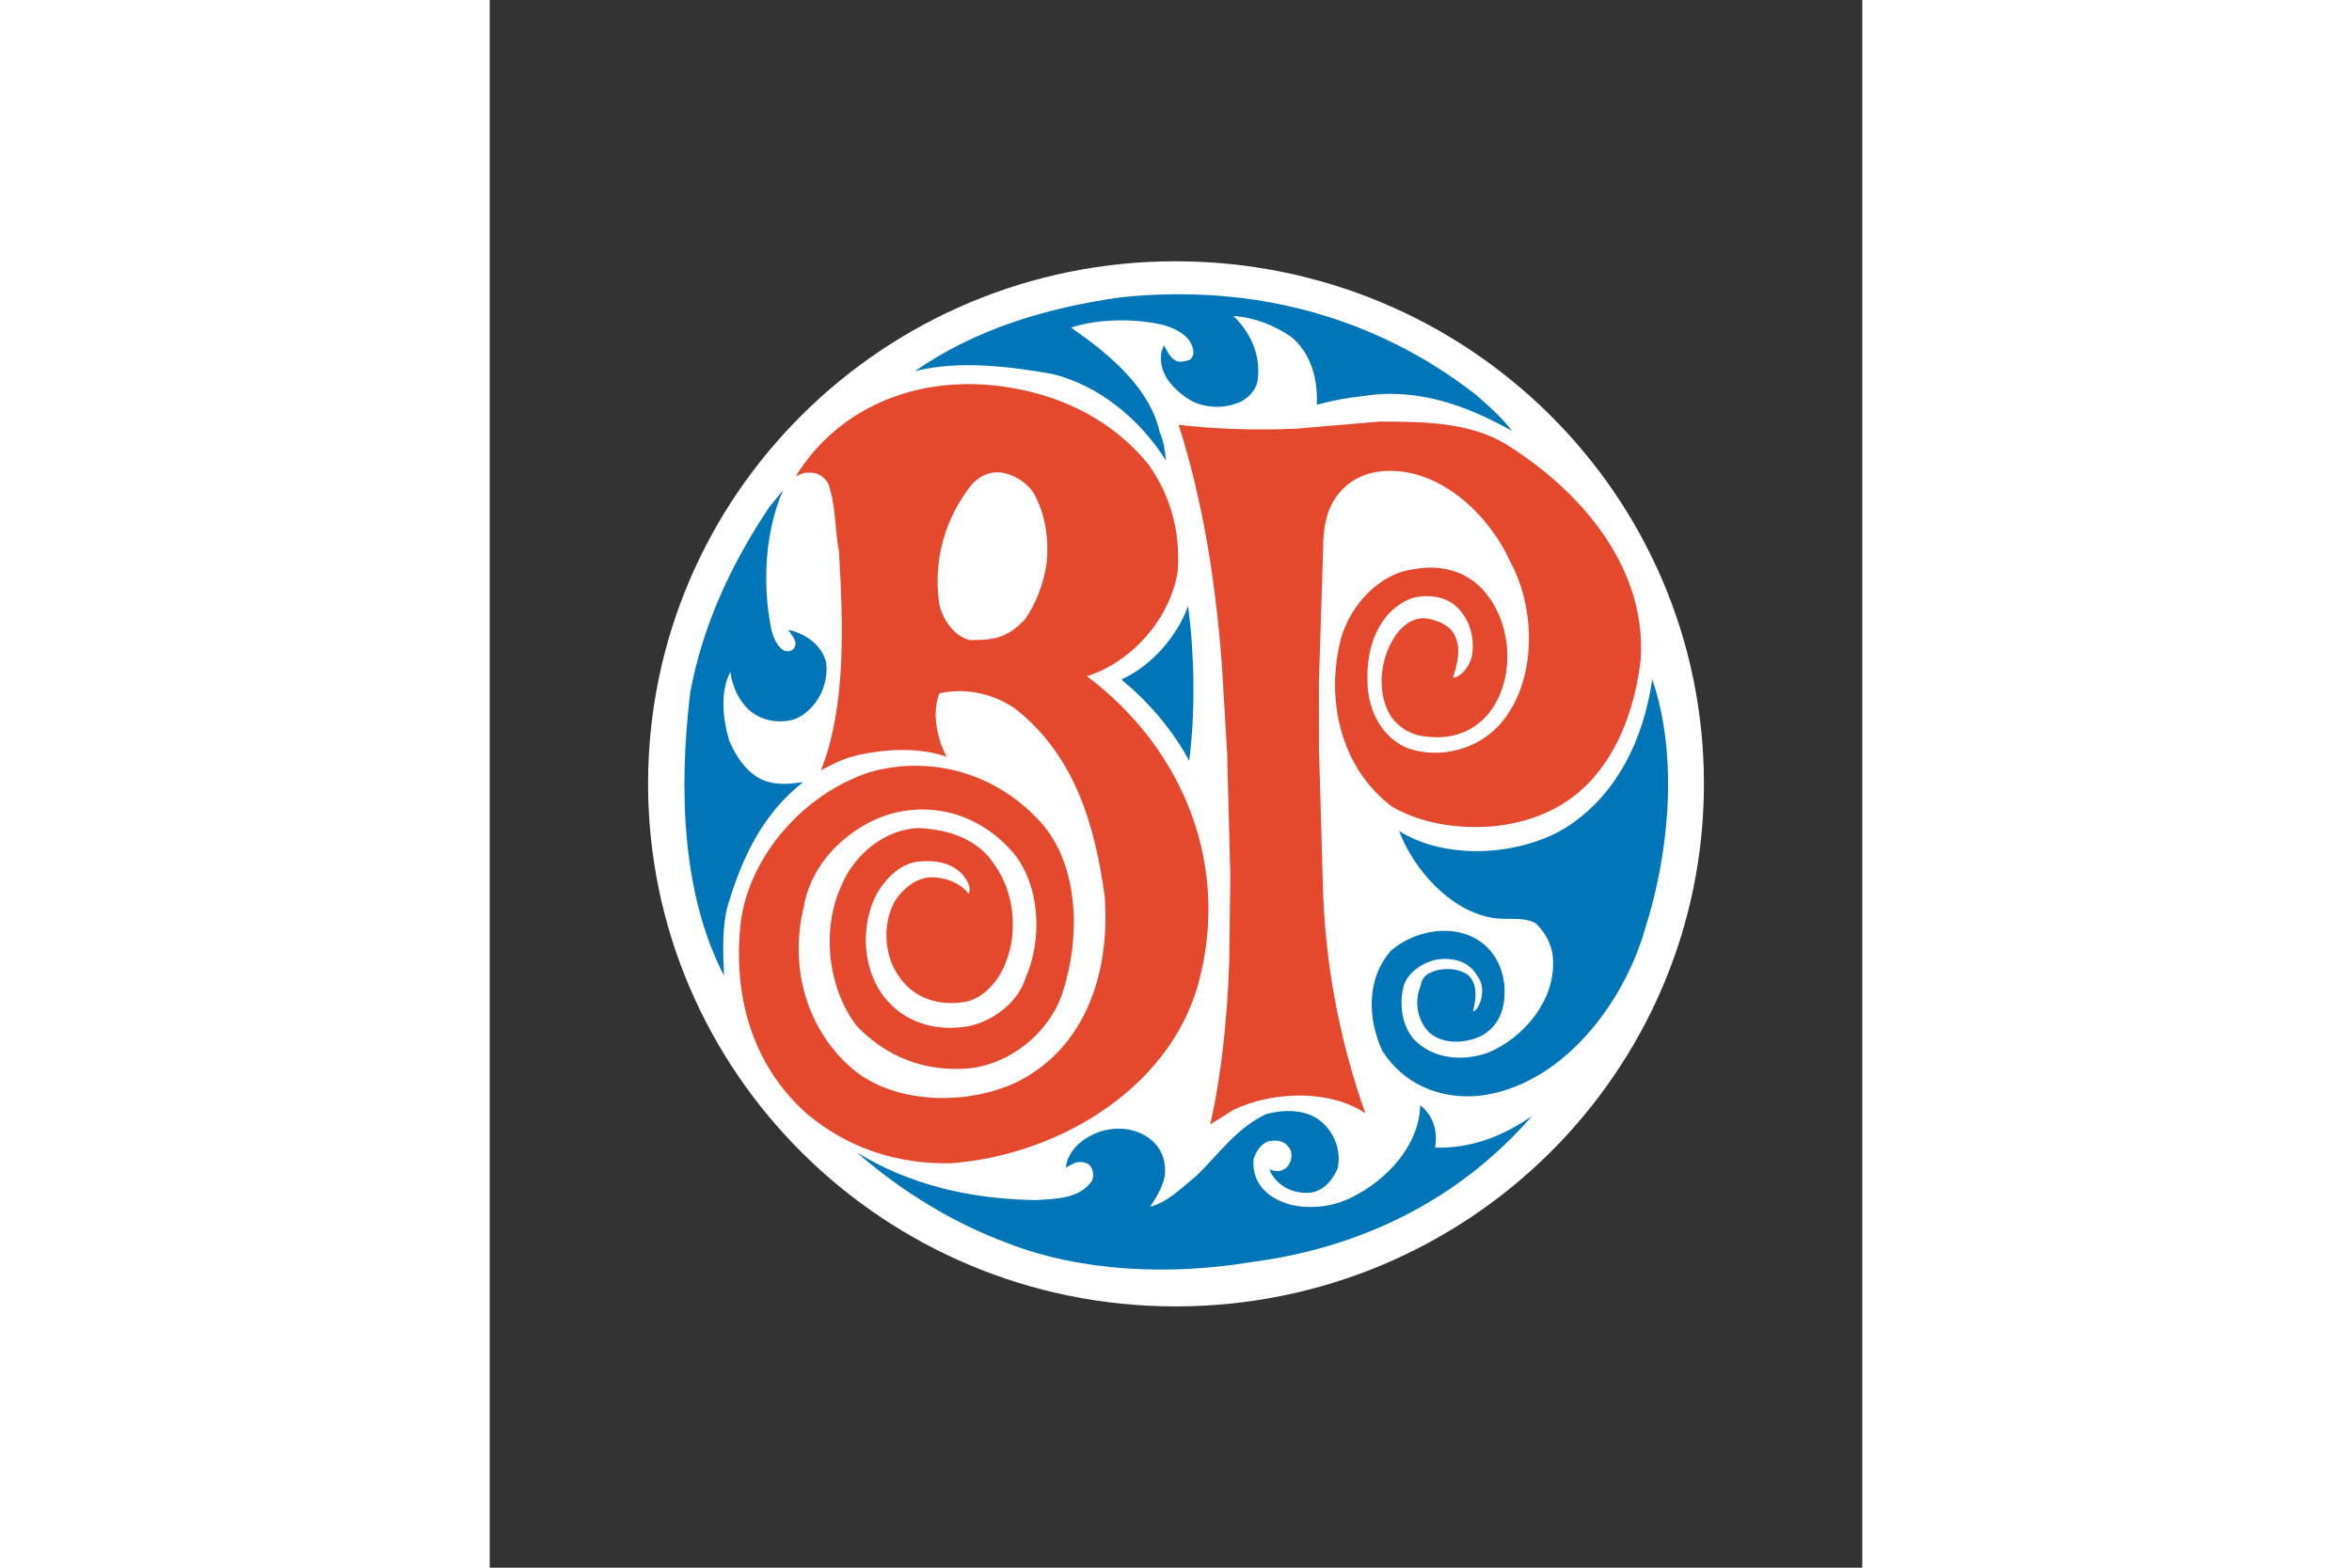 <svg xmlns="http://www.w3.org/2000/svg" height="800" width="1200" overflow="visible" viewBox="-80.175 -132.293 694.846 793.758"><rect x="-80.175" y="-132.293" width="694.846" height="793.758" fill="#333333" stroke="none"/><path d="M266.974 529.172c147.925 0 267.523-118.502 267.523-264.646C534.497 118.381 414.899 0 266.974 0 119.601 0 0 118.382 0 264.526s119.602 264.646 266.974 264.646z" fill="#FFF"/><path d="M419.173 67.648c6.406 5.551 12.832 11.278 18.156 18.19-22.43-12.356-46.998-22.164-75.838-17.535-7.994.831-15.488 2.312-22.963 4.331.543-12.849-2.672-25.591-12.809-34.286-9.063-6.11-18.689-9.909-29.373-10.636 8.537 8.233 13.906 19.701 12.268 32.18-.514 5.545-5.855 10.723-11.199 12.204-8.529 3.042-19.225 1.741-26.154-3.985-7.474-5.371-13.364-13.313-11.213-22.922l1.083-2.671c1.589 2.671 2.657 5.905 5.844 7.744 2.15 1.128 4.804.384 6.958-.268 1.602-.845 2.121-2.58 2.121-4.166-.52-7.583-8.531-11.648-14.924-13.488-14.435-3.604-33.127-3.233-47.026 1.205 18.705 13.024 40.053 30.395 44.875 53.046 2.151 4.545 2.657 9.439 3.191 14.246-13.339-21.08-34.167-38.175-57.682-43.822-21.88-3.875-47.501-6.93-69.412-1.384 30.989-21.45 66.757-32.176 104.661-37.443 67.293-6.928 129.227 10.252 179.436 49.46zm-350.84 48.248l-6.945 8.497c-19.211 28.766-33.632 59.551-40.04 93.82-5.876 49-4.288 102.227 17.092 143.469-.535-12.018-1.085-25.131 2.133-36.229 6.928-22.934 17.061-45.394 37.905-61.74-5.342.741-11.735 1.554-17.091 0-10.147-2.419-16.541-12.227-20.28-20.904-3.203-10.43-4.822-24.776.534-34.851 1.069 7.508 4.26 14.703 10.147 19.792 6.396 5.342 16.024 6.556 23.485 3.697 10.162-5.089 16.006-16.275 14.955-27.728-1.602-9.05-10.682-15.353-19.229-17.106 1.603 2.849 5.343 5.993 2.671 9.525-1.068 1.271-2.671 1.572-4.805 1.007-3.74-2.212-5.342-6.569-6.411-10.533-4.82-23.006-3.186-50.1 5.879-70.716zm205.053 58.597c-5.343 15.161-18.695 30.515-33.649 37.174l.55.729c13.352 10.904 25.62 25.5 33.646 40.575 3.189-25.413 2.673-53.317-.547-78.478zm234.957 37.174c-4.273 29.671-17.627 59.061-44.846 75.782-23.498 13.674-59.813 15.812-83.318 1.006 7.48 19.615 25.643 39.967 46.457 43.826 7.473 1.656 16.568-.92 22.971 3.144 5.326 5.342 8.537 11.837 8.537 19.435.531 20.204-15.477 38.717-33.102 45.901-12.816 4.54-27.768 3.173-37.383-6.827-5.863-6.853-7.48-17.091-5.342-26.259 1.605-7.388 10.152-12.934 17.092-14.149 8.012-1.158 16.021.832 20.295 8.156 3.199 4.065 3.199 9.882 1.086 14.513-.553 1.48-1.617 3.113-3.232 3.618 1.615-6.231 2.68-13.947-2.658-18.605-5.342-3.679-13.889-3.616-19.215-.83-3.215 1.305-4.289 4.448-4.82 7.033-3.205 8.128-1.07 17.653 4.82 23.289 7.463 6.382 19.746 5.166 27.219.864 8.018-5.02 10.686-13.058 10.686-21.842 0-11.182-5.338-22.104-15.473-27.174-13.354-7.123-31.525-2.793-42.188 6.642-12.289 14.155-11.752 34.211-4.273 50.561 10.662 16.556 28.287 24.511 48.582 22.849 42.191-4.721 73.689-46.852 84.369-84.297 12.281-38.095 17.087-87.558 3.736-126.636zM390.864 427.314c-.533 20.621-17.072 37.98-34.717 46.669-12.803 6.558-32.029 7.304-43.242-2.696-4.805-4.329-6.943-10.056-6.395-16.528 1.041-3.799 3.742-7.949 7.463-9.136 3.205-.831 7.473-.475 9.609 2.104 1.605 1.396 2.137 3.176 2.137 5.104 0 2.939-1.602 5.992-4.273 7.123-2.131 1.278-4.789.593-6.943-.091.521.684.521 1.453 1.074 2.194 4.275 7.213 12.279 10.356 20.279 9.439 6.404-1.011 11.232-6.947 13.367-12.674 1.602-9.435-2.135-18.214-9.094-23.736-7.48-5.845-18.146-5.636-27.225-3.317-14.953 7.089-23.5 19.757-35.248 31.21-7.461 6.025-14.422 13.38-23.5 15.726 3.219-4.896 6.411-10 7.479-15.992.534-6.201-1.068-12.108-5.329-16.348-6.956-7.123-17.623-8.633-26.717-5.937-8.515 2.703-17.075 9.051-18.144 18.514l3.74-2.046c2.151-1.216 5.889-1.126 7.996.446 2.151 1.956 2.67 5.37 1.617 8.038-5.874 9.169-18.158 9.378-28.842 9.973-33.112-.595-63.552-7.746-90.242-24.121 23.499 20.35 49.134 35.867 76.373 45.93 36.837 14.448 82.216 16.376 122.796 9.644 54.482-7.032 104.674-30.446 142.588-74.03-14.432 9.972-30.424 16.529-49.113 15.992 1.584-8.341-1.084-16.469-7.494-21.454z" fill="#0075B7"/><path d="M437.851 94.918c35.795 23.29 67.824 61.18 64.617 107.138-3.725 31.244-17.609 64.059-48.066 77.174-22.951 10.53-56.043 9.699-77.959-3.223-26.166-19.875-33.629-54.545-25.617-85.229 4.805-16.553 19.225-32.917 37.383-34.964 14.939-2.657 28.84 2.047 37.371 14.167 11.197 15.235 12.814 38.722 2.672 55.071-6.941 11.571-19.762 17.489-33.635 15.636-8.559-.465-16.551-5.36-20.293-13.426-5.879-12.939-2.668-29.745 5.855-40.192 4.293-4.714 9.615-7.491 16.027-5.812 4.805 1.181 10.146 3.5 12.283 8.497 3.188 6.472 1.068 14.776-1.068 21.17 4.805-.649 8.541-6.394 9.627-11.006 1.588-9.242-1.086-18.943-8.027-25.235-5.873-5.353-15.49-6.292-22.963-3.889-16.539 6.84-22.418 24.686-21.881 41.601 0 13.764 6.404 27.936 19.746 33.929 17.088 6.183 36.314.621 47.527-12.104 18.695-21.526 18.156-58.332 4.805-82.543-10.141-22.477-33.645-45.206-59.813-45.574-10.668-.181-20.295 3.41-26.697 11.362-6.4 7.755-8 17.389-8 27.728l-2.152 68.49v31.543l2.152 75.512c1.6 39.105 9.08 75.958 21.361 110.638-18.172-12.192-46.996-11.182-66.76-1.747l-11.746 7.39c5.873-26.35 8.547-53.737 9.609-82.16l.539-43.764-1.602-61.995-2.674-44.935c-3.205-42.149-9.615-82.9-21.895-121.368 19.244 2.238 40.035 2.877 59.814 1.939l42.188-3.59c24.037.09 48.057.357 67.272 13.771z" fill="#E4482D"/><path d="M253.088 102.572c11.216 15.636 16.555 33.94 14.954 54.742-3.738 23.364-22.949 45.574-45.915 52.771 49.133 36.788 73.157 96.59 56.063 156.969-15.472 53.142-72.083 85.775-124.943 89.632-27.771.593-52.885-8.129-73.165-25.309-27.774-25.041-37.372-60.112-33.112-97.349 4.818-33.938 32.576-64.696 65.155-75.319 31.51-8.972 64.086.831 85.97 24.584 20.83 22.369 20.83 60.825 11.214 88.479-6.94 19.402-26.183 34.563-46.464 36.852-22.43 2.046-42.176-5.726-57.13-21.334-14.952-19.497-18.158-49.553-7.476-72.012 6.41-14.986 21.896-27.947 38.988-28.304 14.953.769 29.907 5.46 38.436 18.96 9.614 13.588 11.75 33.556 5.356 49.191-3.219 8.784-11.214 18.395-20.828 19.88-13.901 2.375-26.704-2.61-33.646-13.616-7.478-10.713-8.012-28.073-.534-39.078 5.325-6.824 12.284-11.754 21.362-10.091 5.874.746 11.201 3.413 14.956 8.043 1.599-3.681-1.086-7.032-3.22-9.882-5.861-6.291-14.954-7.415-23.471-6.291-10.161 1.663-19.239 12.492-22.445 21.989-5.876 16.378-3.204 36.999 9.078 49.549 10.133 10.712 25.102 14.329 40.058 11.661 12.284-2.521 25.084-12.108 28.838-24.601 8.529-19.227 7.461-46.79-6.408-63.313-14.954-17.45-37.386-25.891-60.884-19.882-21.362 5.756-41.125 24.596-44.862 46.585-8.013 31.805 1.604 64.443 26.153 84.2 21.913 16.857 57.163 16.739 81.179 5.46 35.248-17.269 47.532-55.629 44.86-93.785-4.805-35.875-14.951-71.21-44.86-95.048-10.682-7.672-25.102-11.26-38.972-8.117-3.738 10.621-1.083 22.639 3.74 32.058-14.435-5.089-32.58-3.901-47.015-.278-5.859 1.499-11.2 4.331-16.542 7.118 12.805-32.442 11.216-73.952 9.097-110.73-2.154-11.272-1.633-23.855-5.373-34.284-2.106-3.799-5.845-5.918-9.583-5.654-2.685-.264-4.821.938-6.958 1.855 22.95-37.072 65.157-52.131 108.386-44.936 26.718 4.367 51.82 16.469 69.963 38.635zm-51.255 49.938c1.07-11.295-.534-22.748-5.342-32.641-2.668-6.1-8.544-10.447-14.951-12.301-6.927-2.21-13.352.758-17.613 5.37-13.365 16.738-19.773 37.982-16.554 60.368 1.585 7.846 7.476 16.642 15.472 18.485 12.284 0 18.695-.922 27.773-10.266 5.873-8.128 9.613-18.485 11.215-29.015z" fill="#E4482D"/></svg>